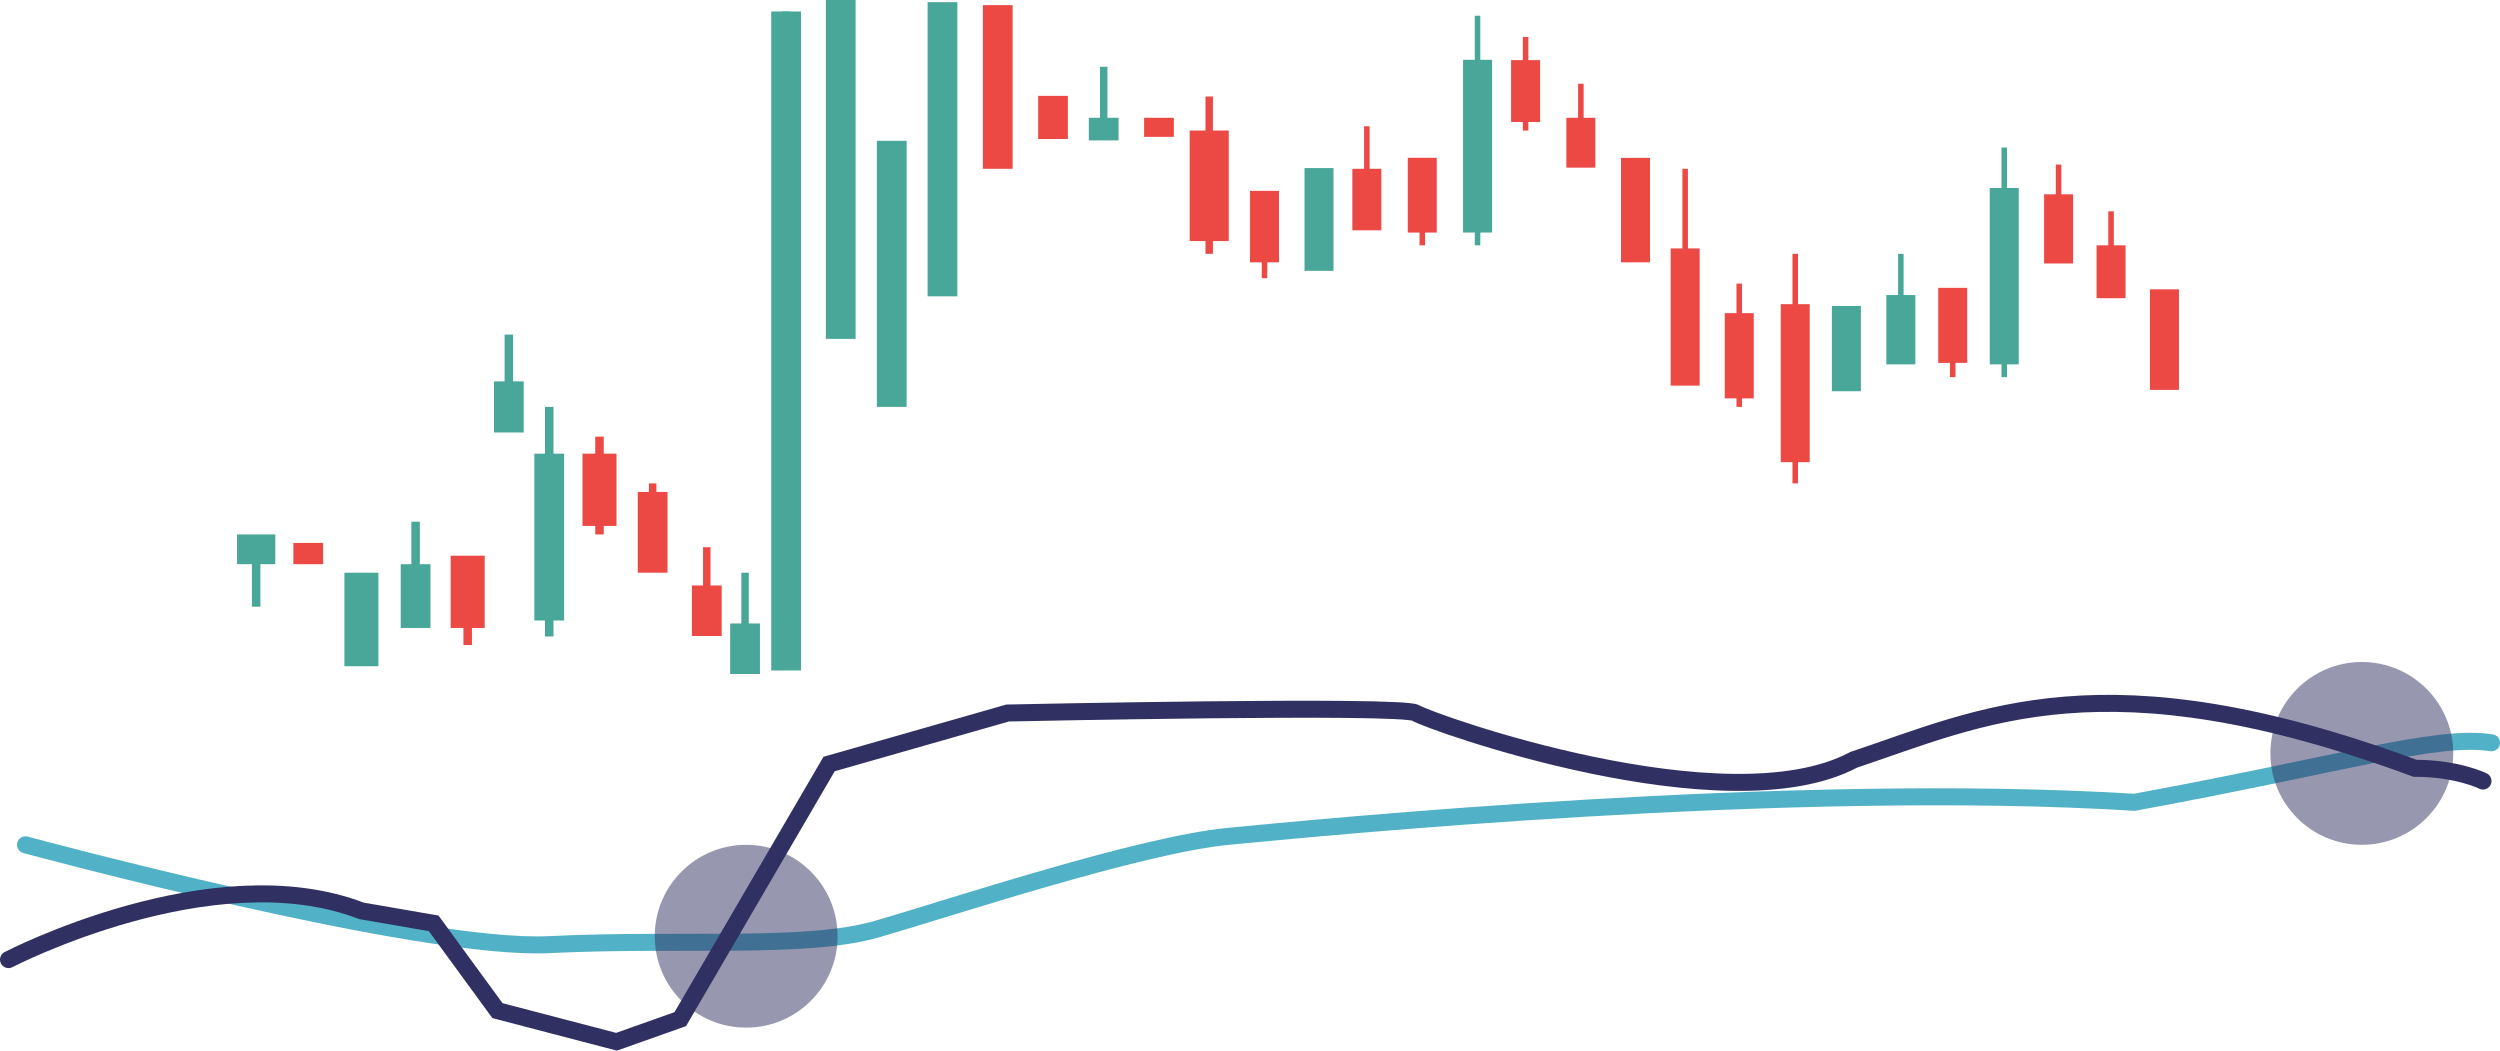 <svg xmlns="http://www.w3.org/2000/svg" id="Layer_1" data-name="Layer 1" version="1.1" width="588" height="247.11"><defs id="defs4"><style id="style2">.cls-1{fill:#49a799}.cls-2{fill:#ec4945}.cls-5{fill:#303063;opacity:.5}</style></defs><path class="cls-1" d="M55.75 125.7h9v7h-9z" id="path6"/><path class="cls-1" d="M59.25 128.7h2v14h-2z" id="path8"/><path class="cls-2" d="M69 127.7h7v5h-7z" id="path10"/><path class="cls-1" d="M81 134.7h8v22h-8zm13.25-2h7v15h-7z" id="path12"/><path class="cls-1" d="M96.75 122.7h2v16h-2z" id="path14"/><path class="cls-2" d="M106 130.7h8v17h-8z" id="path16"/><path class="cls-2" d="M109 135.7h2v16h-2z" id="path18"/><path class="cls-1" d="M125.68 106.7h7v39.24h-7z" id="path20"/><path class="cls-1" d="M128.18 95.7h2v54h-2zm-12-6h7v12.02h-7z" id="path22"/><path class="cls-1" d="M118.68 78.7h2v14.02h-2z" id="path24"/><path class="cls-2" d="M137 106.7h8v17h-8z" id="path26"/><path class="cls-2" d="M140 102.7h2v23h-2zm10 13h7v19h-7z" id="path28"/><path class="cls-2" d="M152.63 113.7h1.75v20h-1.75zm10.11 24h7v11.89h-7z" id="path30"/><path class="cls-2" d="M165.36 128.7h1.75v19.89h-1.75z" id="path32"/><path class="cls-1" d="M171.74 146.64h7v11.89h-7z" id="path34"/><path class="cls-1" d="M174.36 134.7h1.75v22.83h-1.75zm7.03-132h7v155h-7z" id="path36"/><path class="cls-1" d="M184.02 2.7h1.75v149.45h-1.75zM194.24 0h7v79.7h-7zm12 33.12h7V95.7h-7zM218.17.51h7V69.7h-7z" id="path38"/><path class="cls-2" d="M231.17 1.2h7v38.5h-7zm13 21.35h7V32.7h-7z" id="path40"/><path class="cls-1" d="M256.09 27.7h7v5.33h-7z" id="path42"/><path class="cls-1" d="M258.72 15.7h1.75v16.33h-1.75z" id="path44"/><path class="cls-2" d="M269.09 27.7h7v4.49h-7zm10.72 3H289v26h-9.19z" id="path46"/><path class="cls-2" d="M283.53 22.7h1.75v37h-1.75zM294 44.89h6.82V61.7H294Z" id="path48"/><path class="cls-2" d="M296.76 50.7h1.3v14.73h-1.3z" id="path50"/><path class="cls-1" d="M306.82 39.53h6.82V63.7h-6.82z" id="path52"/><path class="cls-2" d="M318.07 39.7h6.82v14.47h-6.82z" id="path54"/><path class="cls-2" d="M320.83 29.7h1.3v18.65h-1.3zm10.28 7.41h6.82V54.7h-6.82z" id="path56"/><path class="cls-2" d="M333.87 42.93h1.3V57.7h-1.3z" id="path58"/><path class="cls-1" d="M344.11 14.06h6.82V54.7h-6.82z" id="path60"/><path class="cls-1" d="M346.87 3.7h1.3v54h-1.3z" id="path62"/><path class="cls-2" d="M355.41 14.14h6.82V28.7h-6.82z" id="path64"/><path class="cls-2" d="M358.17 8.7h1.3v22h-1.3zm10.24 19h6.82v11.73h-6.82z" id="path66"/><path class="cls-2" d="M371.17 19.7h1.3v18.73h-1.3zm10.09 17.43h6.82V61.7h-6.82zm11.68 21.3h6.82V90.7h-6.82z" id="path68"/><path class="cls-2" d="M395.7 39.7h1.3v29.46h-1.3zm9.96 33.95h6.82V93.7h-6.82z" id="path70"/><path class="cls-2" d="M408.42 66.7h1.3v29h-1.3zm10.41 4.84h6.82v37.16h-6.82z" id="path72"/><path class="cls-2" d="M421.59 59.7h1.3v54h-1.3z" id="path74"/><path class="cls-1" d="M430.86 71.97h6.82v20.05h-6.82zm12.81-2.58h6.82V85.7h-6.82z" id="path76"/><path class="cls-1" d="M446.43 59.7h1.3v25h-1.3z" id="path78"/><path class="cls-2" d="M455.87 67.7h6.82v17.65h-6.82z" id="path80"/><path class="cls-2" d="M458.63 70.04h1.3V88.7h-1.3z" id="path82"/><path class="cls-1" d="M467.99 44.21h6.82V85.7h-6.82z" id="path84"/><path class="cls-1" d="M470.75 34.7h1.3v54h-1.3z" id="path86"/><path class="cls-2" d="M480.77 45.7h6.82v16.27h-6.82z" id="path88"/><path class="cls-2" d="M483.53 38.7h1.3v20.93h-1.3zm9.58 19h6.82v12.44h-6.82z" id="path90"/><path class="cls-2" d="M495.87 49.7h1.3v18.1h-1.3zm9.8 18.35h6.82V91.7h-6.82z" id="path92"/><path d="M6 198.7s92.35 25 123.18 23.48c30.83-1.52 60.3 1.19 77.06-3.65C223 213.69 268 198.7 289 196.7c21-2 132-13 213-8 49-9 71-16 84-14" style="fill:none;stroke:#51b1c6;stroke-width:4px;stroke-linecap:round;stroke-miterlimit:10" id="path94"/><path d="M2 225.7s48-24.94 83-11.47l17 2.94 15 20.53 28 7.32 15-5.32 35-60 42-12s92.94-2 96 0c3.06 2 73 27 103 11 30-10 59-25 132 2 10 0 16 3 16 3" style="fill:none;stroke:#303063;stroke-width:4px;stroke-linecap:round;stroke-miterlimit:10" id="path96"/><circle class="cls-5" cx="555.5" cy="177.2" r="21.5" id="circle98"/><circle class="cls-5" cx="175.5" cy="220.2" r="21.5" id="circle100"/></svg>